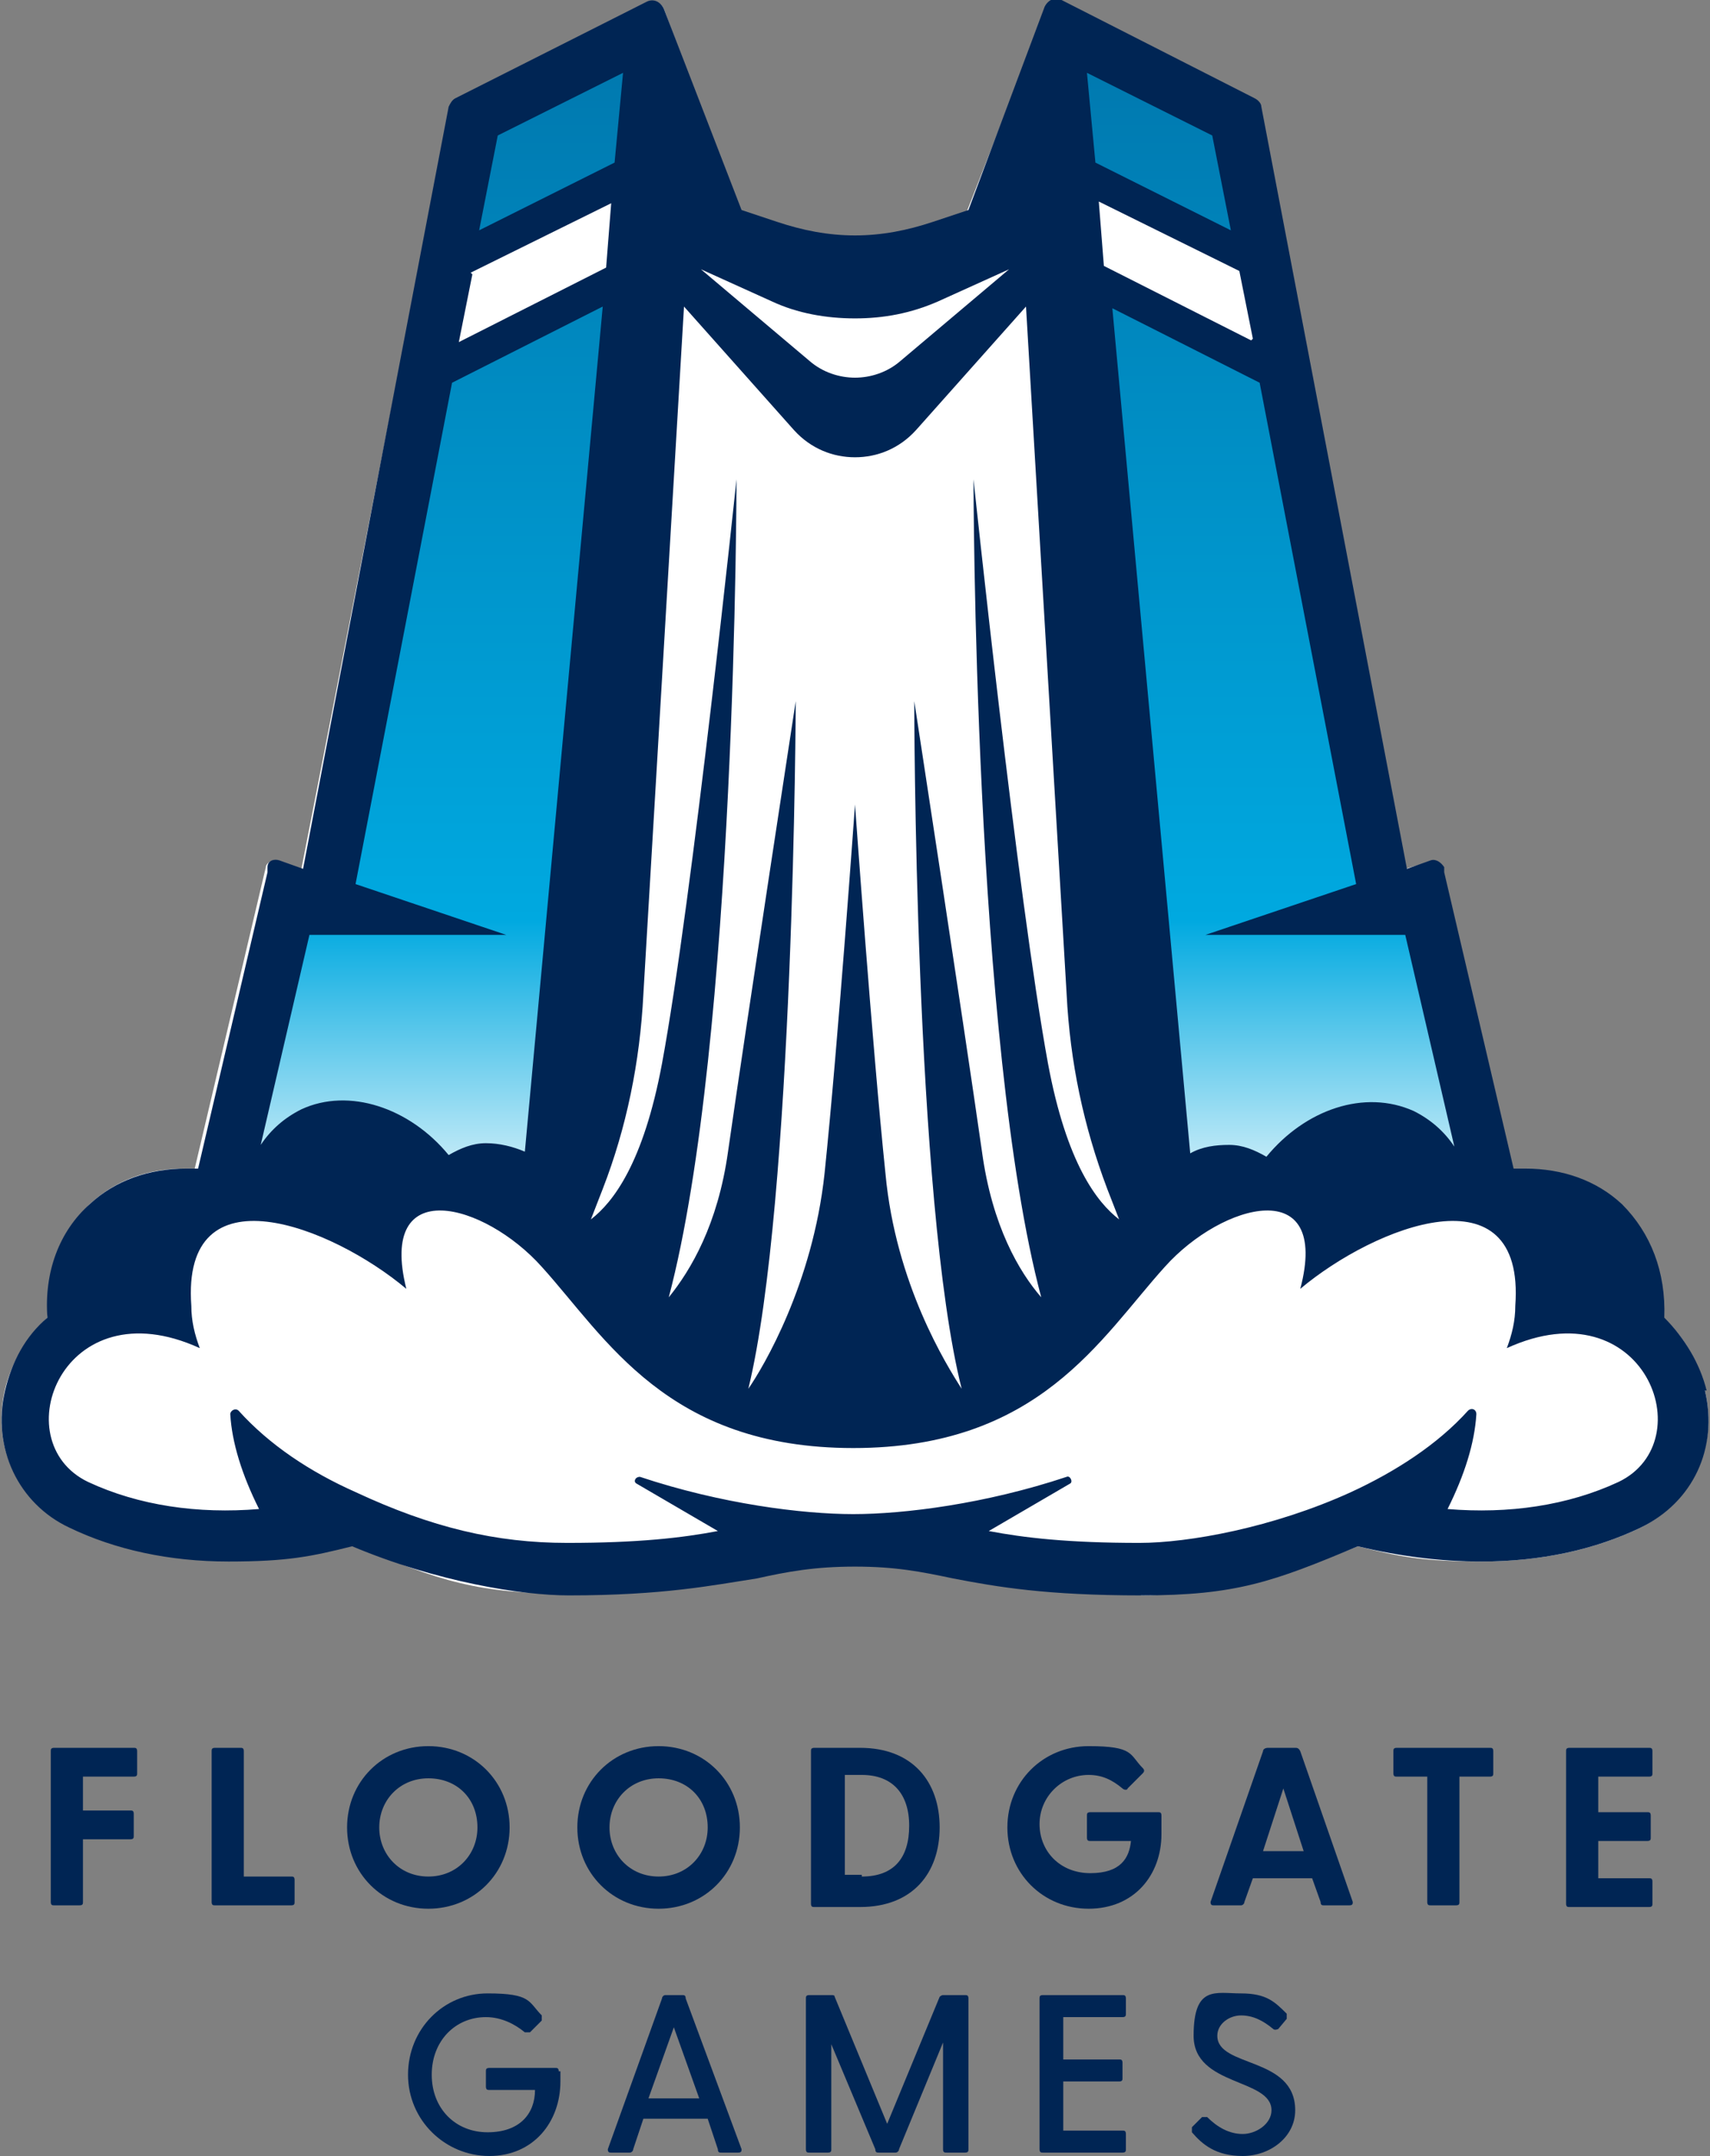 <?xml version="1.0" encoding="UTF-8"?>
<svg id="Layer_1" xmlns="http://www.w3.org/2000/svg" version="1.1" xmlns:xlink="http://www.w3.org/1999/xlink" viewBox="0 0 101 127.3">
  <rect x="0" y="0" width="101" height="127.3" fill="#808080" stroke="none"/>
  <!-- Generator: Adobe Illustrator 29.8.3, SVG Export Plug-In . SVG Version: 2.1.1 Build 3)  -->
  <defs>
    <style>
      .st0 {
        fill: #fff;
      }

      .st1 {
        fill: url(#linear-gradient1);
      }

      .st2 {
        fill: #002554;
      }

      .st3 {
        fill: url(#linear-gradient);
      }
    </style>
    <linearGradient id="linear-gradient" x1="74.9" y1="73.1" x2="74.9" y2="-20.6" gradientUnits="userSpaceOnUse">
      <stop offset="0" stop-color="#fff"/>
      <stop offset=".2" stop-color="#00a9e0"/>
      <stop offset="1" stop-color="#006298"/>
    </linearGradient>
    <linearGradient id="linear-gradient1" x1="26.1" y1="73.1" x2="26.1" y2="-20.6" gradientUnits="userSpaceOnUse">
      <stop offset="0" stop-color="#fff"/>
      <stop offset=".2" stop-color="#00a9e0"/>
      <stop offset="1" stop-color="#006298"/>
    </linearGradient>
  </defs>
  <g>
    <path class="st2" d="M3,112.3v-8.9c0-.1,0-.2.2-.2h4.7c.1,0,.2,0,.2.2v1.3c0,.1,0,.2-.2.2h-3v2h2.8c.1,0,.2,0,.2.2v1.3c0,.1,0,.2-.2.2h-2.8v3.7c0,.1,0,.2-.2.2h-1.5c-.1,0-.2,0-.2-.2Z"/>
    <path class="st2" d="M17.4,111v1.3c0,.1,0,.2-.2.2h-4.5c-.1,0-.2,0-.2-.2v-8.9c0-.1,0-.2.2-.2h1.5c.1,0,.2,0,.2.2v7.4h2.8c.1,0,.2,0,.2.2Z"/>
    <path class="st2" d="M20.5,107.9c0-2.7,2.1-4.8,4.8-4.8s4.8,2.1,4.8,4.8-2.1,4.8-4.8,4.8-4.8-2.1-4.8-4.8ZM28.2,107.9c0-1.7-1.2-2.9-2.9-2.9s-2.9,1.3-2.9,2.9,1.2,2.9,2.9,2.9,2.9-1.3,2.9-2.9Z"/>
    <path class="st2" d="M34.1,107.9c0-2.7,2.1-4.8,4.8-4.8s4.8,2.1,4.8,4.8-2.1,4.8-4.8,4.8-4.8-2.1-4.8-4.8ZM41.8,107.9c0-1.7-1.2-2.9-2.9-2.9s-2.9,1.3-2.9,2.9,1.2,2.9,2.9,2.9,2.9-1.3,2.9-2.9Z"/>
    <path class="st2" d="M47.9,112.3v-8.9c0-.1,0-.2.2-.2h2.7c3.1,0,4.7,2,4.7,4.7s-1.6,4.7-4.7,4.7h-2.7c-.1,0-.2,0-.2-.2ZM50.9,110.8c1.9,0,2.8-1.1,2.8-3s-1-3-2.8-3h-1v5.9h1Z"/>
    <path class="st2" d="M68.6,107.4v.9c0,2.4-1.6,4.4-4.3,4.4s-4.8-2.1-4.8-4.8,2.1-4.8,4.8-4.8,2.4.5,3.2,1.3c.1.1.1.2,0,.3l-.9.9c0,.1-.2.1-.3,0-.6-.5-1.2-.8-2-.8-1.6,0-2.9,1.3-2.9,2.9s1.2,2.9,3,2.9,2.3-.9,2.4-1.9h-2.4c-.1,0-.2,0-.2-.2v-1.3c0-.1,0-.2.2-.2h4c.1,0,.2,0,.2.2Z"/>
    <path class="st2" d="M79.8,112.5h-1.6c-.1,0-.2,0-.2-.2l-.5-1.4h-3.5l-.5,1.4c0,.1-.1.2-.2.2h-1.6c-.1,0-.2,0-.2-.2l3.1-8.9c0-.1.1-.2.3-.2h1.6c.1,0,.2,0,.3.2l3.1,8.9c0,.1,0,.2-.2.2ZM77,109.3l-1.2-3.7-1.2,3.7h2.4Z"/>
    <path class="st2" d="M84.3,112.3v-7.4h-1.8c-.1,0-.2,0-.2-.2v-1.3c0-.1,0-.2.2-.2h5.5c.1,0,.2,0,.2.2v1.3c0,.1,0,.2-.2.2h-1.8v7.4c0,.1,0,.2-.2.2h-1.5c-.1,0-.2,0-.2-.2Z"/>
    <path class="st2" d="M92.5,112.3v-8.9c0-.1,0-.2.2-.2h4.7c.1,0,.2,0,.2.2v1.3c0,.1,0,.2-.2.2h-3v2.1h2.9c.1,0,.2,0,.2.2v1.3c0,.1,0,.2-.2.2h-2.9v2.2h3c.1,0,.2,0,.2.2v1.3c0,.1,0,.2-.2.2h-4.7c-.1,0-.2,0-.2-.2Z"/>
    <path class="st2" d="M33.1,122.3v.6c0,2.4-1.6,4.4-4.2,4.4s-4.8-2.1-4.8-4.8,2.1-4.8,4.7-4.8,2.4.5,3.2,1.3c0,0,0,.2,0,.3l-.7.7c0,0-.2,0-.3,0-.6-.5-1.4-.9-2.3-.9-1.8,0-3.2,1.4-3.2,3.4s1.4,3.4,3.3,3.4,2.8-1.1,2.8-2.5h-2.7c-.1,0-.2,0-.2-.2v-.9c0-.1,0-.2.2-.2h3.9c.1,0,.2,0,.2.2Z"/>
    <path class="st2" d="M43.7,127.1h-1.1c-.1,0-.2,0-.2-.2l-.6-1.8h-3.8l-.6,1.8c0,.1-.1.2-.2.2h-1.1c-.1,0-.2,0-.2-.2l3.2-8.9c0-.1.1-.2.2-.2h1c.1,0,.2,0,.2.2l3.3,8.9c0,.1,0,.2-.2.2ZM41.3,123.9l-1.5-4.2-1.5,4.2h2.9Z"/>
    <path class="st2" d="M57.2,118v8.9c0,.1,0,.2-.2.2h-1.1c-.1,0-.2,0-.2-.2v-6.3l-2.6,6.3c0,.1-.1.2-.2.2h-1c-.1,0-.2,0-.2-.2l-2.6-6.2v6.2c0,.1,0,.2-.2.2h-1.1c-.1,0-.2,0-.2-.2v-8.9c0-.1,0-.2.2-.2h1.3c.1,0,.2,0,.2.1l3.1,7.5,3.1-7.5c0,0,.1-.1.2-.1h1.3c.1,0,.2,0,.2.2Z"/>
    <path class="st2" d="M66.5,126v.9c0,.1,0,.2-.2.2h-4.7c-.1,0-.2,0-.2-.2v-8.9c0-.1,0-.2.2-.2h4.7c.1,0,.2,0,.2.2v.9c0,.1,0,.2-.2.2h-3.5v2.5h3.3c.1,0,.2,0,.2.2v.9c0,.1,0,.2-.2.2h-3.3v2.9h3.5c.1,0,.2,0,.2.2Z"/>
    <path class="st2" d="M76.5,124.6c0,1.6-1.5,2.7-3.1,2.7s-2.4-.7-3-1.4c0,0,0-.2,0-.3l.6-.6c0,0,.2,0,.3,0,.6.6,1.3,1,2.1,1s1.7-.6,1.7-1.4c0-1.9-4.6-1.4-4.6-4.4s1.3-2.5,2.8-2.5,2,.5,2.7,1.2c0,0,0,.2,0,.3l-.5.6c0,0-.2.1-.3,0-.6-.5-1.2-.8-1.9-.8s-1.4.5-1.4,1.2c0,1.9,4.6,1.2,4.6,4.4Z"/>
  </g>
  <g>
    <path class="st0" d="M67.3,94.1c-5.5,0-8.4-.5-10.9-1h-.1c-1.7-.4-3.4-.7-5.8-.7s-4.1.3-5.8.7h-.1c-2.6.5-5.5,1-10.9,1s-7.7-.7-12.8-2.9c-2.5.6-4.9.9-7.4.9-3.5,0-6.7-.7-9.4-2-3.1-1.5-4.6-4.7-3.8-8.1.4-1.6,1.3-3.1,2.5-4.2-.1-2.7.8-5,2.5-6.7,1.5-1.4,3.4-2.1,5.6-2.1s.4,0,.6,0h0s0,0,0,0l4.2-17.8c0-.2.3-.4.5-.4s.1,0,.2,0l1.4.5L26.6,6.3c0-.2.2-.4.4-.5L38.3.1c0,0,.2,0,.3,0,.3,0,.5.2.6.4l4.5,12,2.1.7c1.5.5,3.1.8,4.6.8s3.1-.3,4.6-.8l2.1-.7L61.8.5c.1-.3.4-.4.6-.4s.2,0,.3,0l11.3,5.7c.2,0,.3.3.4.5l8.6,45,1.4-.4c0,0,.1,0,.2,0,.3,0,.5.2.5.4l4.2,17.8c0,0,.1,0,.2,0,.2,0,.4,0,.6,0,2.2,0,4.2.7,5.6,2.1,1.7,1.6,2.6,4,2.5,6.6,1.3,1.1,2.1,2.6,2.5,4.3.8,3.4-.8,6.6-3.8,8.1-2.7,1.3-5.9,2-9.4,2s-4.9-.3-7.3-.9c-5.1,2.1-10.1,2.9-12.8,2.9Z"/>
    <g>
      <path class="st3" d="M83.8,54h-5.4l3-1-8.7-45.8-9.8-4.9,6.3,67.5,1.5-.7c.5-.2,1-.4,1.5-.4s.1,0,.2,0c.6,0,1.1.2,1.7.5l.9.5.6-.8c1.5-1.7,3.5-2.8,5.3-2.8s1.4.1,2,.4c.8.4,1.4.9,2,1.7l2.1-.9-3.1-13.4Z"/>
      <path class="st1" d="M19.6,53l3,1h-5.4l-3.1,13.4,2.1.9c.5-.8,1.2-1.3,2-1.7.6-.3,1.3-.4,2-.4,1.9,0,3.9,1,5.3,2.8l.6.8.9-.5c.5-.3,1.1-.5,1.7-.5,0,0,.1,0,.2,0,.5,0,1,.1,1.5.4l1.5.7L38.2,2.3l-9.8,4.9-8.7,45.8Z"/>
    </g>
    <polygon class="st0" points="74.6 21 64.7 16.1 64.3 11.1 73.6 15.8 74.6 21"/>
    <polygon class="st0" points="26.4 21 36.2 16.1 36.7 11.1 27.4 15.8 26.4 21"/>
    <path class="st2" d="M100.8,82.1c-.4-1.6-1.3-3.1-2.5-4.3.1-2.7-.8-5-2.5-6.7-1.5-1.4-3.5-2.1-5.7-2.1s-.5,0-.7,0l-4.1-17.5v-.3c-.2-.3-.5-.5-.8-.4l-1.4.5-8.6-45c0-.2-.2-.4-.4-.5L62.7,0c-.4-.2-.8,0-1,.4l-4.5,12-2.1.7c-1.5.5-3,.8-4.6.8s-3.1-.3-4.6-.8l-2.1-.7L39.2.5c-.2-.4-.6-.6-1-.4l-11.3,5.7c-.2.1-.3.3-.4.5l-8.6,45-1.4-.5c-.3-.1-.7,0-.7.4v.3h0l-4.1,17.5c-.2,0-.5,0-.7,0-2.2,0-4.2.7-5.7,2.1-1.8,1.6-2.7,4-2.5,6.7-1.3,1.1-2.1,2.6-2.5,4.3-.8,3.4.8,6.7,3.8,8.1,2.7,1.3,5.9,2,9.4,2s4.9-.3,7.3-.9c5,2.1,10,2.9,12.8,2.9,5.6,0,8.5-.6,11.1-1,1.8-.4,3.4-.7,5.8-.7s3.9.3,5.8.7c2.6.5,5.5,1,11.1,1s7.8-.8,12.8-2.9c2.5.6,4.9.9,7.3.9,3.5,0,6.7-.7,9.4-2,3.1-1.5,4.6-4.7,3.8-8.1ZM74.4,22.6l5.7,29.6-8.9,3h11.8l2.9,12.5c-.6-.9-1.4-1.6-2.4-2.1-2.9-1.3-6.4-.1-8.7,2.7-.7-.4-1.4-.7-2.2-.7-.8,0-1.6.1-2.3.5l-4.6-49.9,8.9,4.5ZM73.9,20.1l-8.7-4.4-.3-3.8,8.3,4.1.8,4ZM71.6,8l1.1,5.6-8-4-.5-5.3,7.4,3.7ZM45.6,17.8c1.5.7,3.2,1,4.9,1s3.3-.3,4.9-1l4.2-1.9-6.4,5.4c-.8.7-1.8,1-2.7,1s-1.9-.3-2.7-1l-6.4-5.4,4.2,1.9ZM40.4,18.1l6.5,7.3c1,1.1,2.3,1.6,3.6,1.6,1.3,0,2.6-.5,3.6-1.6l6.5-7.3,2.4,40.6c.2,4,1,7.8,2.4,11.5l.7,1.8c-1.3-1-3.1-3.3-4.2-9.2-1.8-9.8-4.4-34.5-4.4-34.5,0,0,0,33.3,4,48.3-1.3-1.5-2.9-4.2-3.5-8.6-1.1-7.7-4-26.6-4-26.6,0,0,0,29.5,2.8,40.6-.9-1.4-3.9-6.2-4.5-12.7-.8-7.7-1.8-21.8-1.8-21.8,0,0-1,14.1-1.8,21.8-.7,6.5-3.6,11.4-4.5,12.7,2.7-11.1,2.8-40.6,2.8-40.6,0,0-2.9,18.9-4,26.6-.6,4.3-2.2,7-3.5,8.6,4-15.1,4-48.3,4-48.3,0,0-2.6,24.8-4.4,34.5-1.1,5.9-2.9,8.2-4.2,9.2l.7-1.8c1.4-3.6,2.2-7.5,2.4-11.5l2.4-40.6ZM29.4,8l7.4-3.7-.5,5.3-8,4,1.1-5.6ZM27.8,16.1l8.3-4.1-.3,3.8-8.7,4.4.8-4ZM18.1,55.2h11.8l-8.9-3,5.7-29.6,8.9-4.5-4.6,49.9c-.7-.3-1.5-.5-2.3-.5-.8,0-1.5.3-2.2.7-2.3-2.8-5.9-4-8.7-2.7-1,.5-1.8,1.2-2.4,2.1l2.9-12.5ZM95.6,87.5c-3,1.4-6.5,1.9-10.1,1.6h0c1-2,1.6-3.9,1.7-5.6,0-.3-.3-.4-.5-.2-1.8,2-4.3,3.6-6.9,4.8,0,0,0,0,0,0-4.6,2.1-9.6,3-12.5,3-4.2,0-6.8-.3-8.9-.7l4.8-2.8c.2-.1,0-.5-.2-.4-4.8,1.6-9.6,2.2-12.6,2.2s-7.8-.6-12.6-2.2c-.3,0-.4.3-.2.4l4.8,2.8c-2.1.4-4.7.7-8.9.7s-8-.9-12.5-3c0,0,0,0,0,0-2.7-1.2-5.1-2.8-6.9-4.8-.2-.2-.5,0-.5.2.1,1.7.7,3.6,1.7,5.6h0c-3.6.3-7.1-.2-10.1-1.6-5-2.4-1.5-11.6,6.6-7.9-.3-.8-.5-1.6-.5-2.5-.6-8.2,8.3-4.7,12.7-1-1.7-6.8,4.6-5.1,8-1.3,3.8,4.2,7.4,10.7,18.4,10.7s14.6-6.5,18.4-10.7c3.4-3.8,9.8-5.5,8,1.3,4.4-3.7,13.3-7.2,12.7,1,0,.9-.2,1.7-.5,2.5,8.1-3.7,11.6,5.5,6.6,7.9Z"/>
  </g>
</svg>